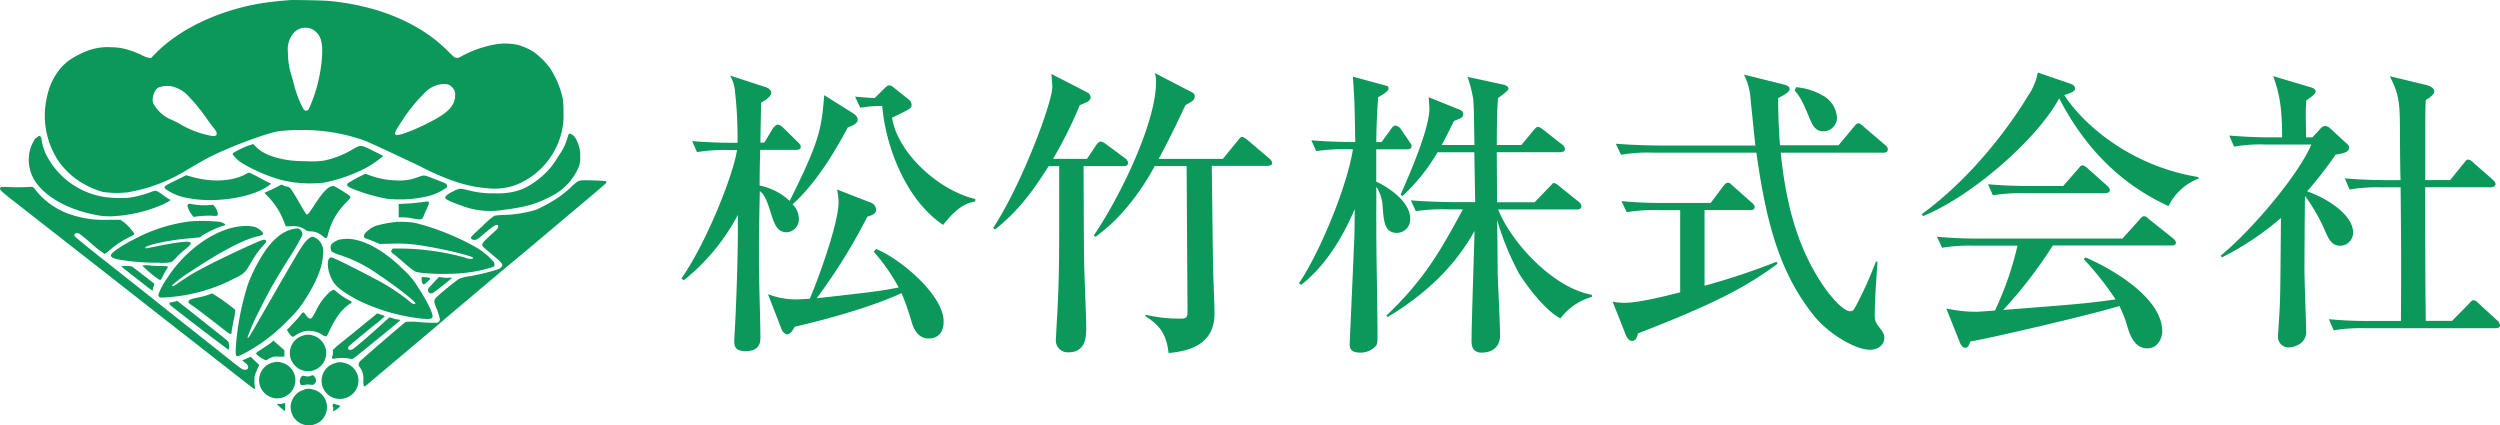 <svg xmlns="http://www.w3.org/2000/svg" viewBox="0 0 475.93 80.99">
  <defs>
    <style>
      .cls-1{fill:#0b985a;}
    </style>
  </defs>
  <g id="レイヤー_2" data-name="レイヤー 2">
    <g id="レイヤー_1-2" data-name="レイヤー 1">
      <path d="M162.15 21.4c.57.34 1.14.8 1.14 1.38 0 .74-1.09 1.2-1.89 1.48-2.11 3.94-5.83 10.46-10.52 14.64a3.9 3.9 0 0 1 1.2 2.69 2.46 2.46 0 0 1-2.28 2.63c-1.94 0-2.4-1.55-3.32-4.52-.86-2.63-1.43-3-1.83-3.32-.17 8.06-.17 9.43-.17 12.75 0 5 .28 11.6.28 15.15 0 .69 0 2.58-2.86 2.58-2 0-2.12-1.09-2.12-1.89 0-.51.17-2.86.17-3.31.17-2.92.52-12.12.52-18.06v-2.7a39.44 39.44 0 0 1-10.29 12.46l-.46-.34c5.2-7.49 10.12-20.64 10.58-24.46h-1.43a33.74 33.74 0 0 0-6.18.4l-.92-2.11c3.55.34 7.49.34 8.63.34a77.28 77.28 0 0 0-.51-10.06 6.78 6.78 0 0 0-.92-2.75l6.86 2.23c.51.17 1 .63 1 1 0 .91-1.55 1.71-1.95 1.94 0 1.2-.12 6.51-.12 7.6h.74l1.66-2.75c.17-.22.57-.68.91-.68a2 2 0 0 1 1 .57l2.8 2.74c.46.46.57.58.57.92 0 .52-.51.58-.86.58h-6.86c-.06 2.28-.11 4.52-.11 6.8a11.63 11.63 0 0 1 5.72 2.92c5.72-11.44 6.06-13.72 6.58-20.13zm4.63 26c4.52 1.78 12.86 8.75 12.86 13.78 0 2.86-1.83 3.26-2.86 3.26-1.66 0-2.63-1.26-3.14-2.86a55.5 55.5 0 0 0-2-5.77c-7.32 3.31-17 5.6-20.35 6.4-.28.51-.74 1.43-1.48 1.43-.4 0-.92-.63-1-.91L146.2 56a15.12 15.12 0 0 0 5.26 1c.86 0 2.17-.12 2.69-.12 1.2-2.69 5.49-14.12 5.49-18.4a13.16 13.16 0 0 0-.28-2.4l6.34 2.46a1.55 1.55 0 0 1 1.09 1.32c0 .91-.86 1.14-1.66 1.37a107.61 107.61 0 0 1-9.66 15.55c10.69-1.2 11.89-1.32 15.61-2.06a36.11 36.11 0 0 0-4.74-6.8zm1.66-30.64c.51-.46.57-.51.92-.51a1.56 1.56 0 0 1 .69.34l2.86 2.29a1.33 1.33 0 0 1 .63 1c0 .74-.11.8-3.71 2.52.91 6.35 8.46 13.72 15.83 15.49v.46c-1.14.23-3.08.57-6.11 4.46-6.92-4.57-10.92-14.63-11.6-22.64a24.35 24.35 0 0 0-4.17.34l-1-2.11c2 .17 2.86.22 3.72.28zm45.44 14.87h-7.6c.06 15.09.06 16.75.17 20.58.06 1.6.34 8.69.34 10.12 0 1.6 0 4.74-3.37 4.74a2.26 2.26 0 0 1-2.4-2.57c0-.23.23-4.52.28-5.09.34-7 .34-10.86.34-18.69v-9.09h-2c-2.35 3.66-5.26 8.18-10.23 12.06l-.34-.28c5.55-8.52 11.26-23.9 11.26-26.87 0-.51-.06-.86-.17-2.46l7 3.6a1.21 1.21 0 0 1 .46.8c0 .74-.57.92-2.06 1.54a83 83 0 0 1-5.09 10.23h6.46l1.72-2.57c.17-.29.57-.74.92-.74a2.69 2.69 0 0 1 1.08.57l3.55 2.63a1.35 1.35 0 0 1 .57.85c-.03.59-.55.64-.89.64zm27.38-.05h-10.57c.06 3.94.17 15.21.23 18.29 0 1.54.29 8.41.29 9.78 0 5.37-3.89 7.15-8.75 7.55-.4-3.67-1.77-5.32-4.4-7v-.29a27.7 27.7 0 0 0 6.86.74c1.09 0 1.15-.46 1.15-1.43l-.17-27.61h-6.06c-2 3.66-5.72 9.49-11.32 13.49l-.29-.28c5.2-7.66 11.84-21.61 11.84-29.1a5 5 0 0 0-.23-1.82l7.26 3.77a.74.74 0 0 1 .34.68c0 .69-.4.91-1.77 1.66-1.6 3.48-3.55 7.43-5.09 10.23h12.22l2.8-3.43c.52-.63.57-.74.86-.74s.74.34 1.09.63l4.06 3.44c.29.28.57.51.57.91s-.52.53-.92.53zm26.58-3.15H262v6.17c.86.29 6.46 3.26 6.46 7a2.57 2.57 0 0 1-2.51 2.74c-2.35 0-2.52-2.11-2.74-5.08a7.51 7.51 0 0 0-1.2-3.72v7.89c0 5.77.23 14.92.23 20.69 0 1.14-.06 1.54-.46 1.88a3.87 3.87 0 0 1-2.78 1.13c-2.06 0-2.06-1-2.06-1.71 0-.12.69-15.33.8-18.23.11-1.89.11-2.46.17-7.37-2.4 5.49-5.49 10.69-10.18 14.4l-.46-.29c3.37-4.8 9-17.55 10.29-25.5a38.09 38.09 0 0 0-7 .34l-.91-2.06c3.37.29 7.2.34 8.35.34-.12-7.14-.12-7.94-.46-12.46l6.12 1.66c.4.11.69.17.69.51 0 .52-.4.81-2 1.77-.29 4.52-.34 7-.34 8.52h1l1.77-2.45c.29-.4.51-.69.86-.69a1.54 1.54 0 0 1 1.09.74l1.48 2.17c.29.46.52.69.52 1-.03.5-.49.61-.89.61zm29.21 32.18c-3.2-1.66-7-7.09-7.89-8.58A53.43 53.43 0 0 1 285 41.87c.06 1.6.11 8.63.11 10.06.06 1.88.46 10.23.46 11.89 0 2.4-1.66 3.31-3.54 3.31s-1.89-1.65-1.89-2.23c0-3.31.51-17.95.57-20.92a40.25 40.25 0 0 1-8.12 10.17 50.64 50.64 0 0 1-8.4 6.18l-.28-.23c7.37-7 10.46-12.63 14.58-20.24h-2.8a34.85 34.85 0 0 0-6.17.34l-.92-2.06c3.49.29 7.49.34 8.12.34h4.12c-.06-2.4-.12-6.8-.17-9.49h-7a36 36 0 0 1-6.69 8.34l-.35-.28c1.83-4.12 5.49-12.58 5.49-16.41 0-.12-.12-1.77-.12-2.12l5.83 2.34c.4.17.74.4.74.86 0 .63-.46.8-1.77 1.31-.63 1.26-1 2.06-2.34 4.58h6.23c-.11-6.63-.11-7.38-.23-8.75a24.22 24.22 0 0 0-1.09-4.23l6.81 1.48c.63.12 1 .46 1 .8s-1.54 1.43-2 1.77c-.11 1.37-.23 3.54-.23 8.92h4.68l2.29-2.75c.51-.63.63-.68.86-.68s.4.05 1.08.57l3.49 2.75a1.07 1.07 0 0 1 .57.85c0 .52-.52.63-.92.63h-12.06l.06 9.53h7.15l2.8-2.91c.63-.63.63-.74.86-.74s.46.11 1.09.63l3.6 2.91a1.25 1.25 0 0 1 .57.86c0 .51-.46.63-.86.63h-15c2.46 6.23 10.4 14.92 17.84 16.24v.4a11.35 11.35 0 0 0-5.99 4.1zm14.76 2.87c-.17 1.08-.69 1.42-1.09 1.42-.63 0-1-.63-1.26-1.25L307 57.42a11.89 11.89 0 0 0 2.23.23c2.68 0 7.72-1.26 10.63-2V40h-4a31.33 31.33 0 0 0-6.17.4l-1-2.11a79.15 79.15 0 0 0 8.17.34h8.81l2.33-3.11c.29-.34.57-.74.92-.74s.51.17 1 .63l3.54 3.15c.29.23.57.46.57.86 0 .57-.52.57-.86.57h-8.67v14.4a128 128 0 0 0 13.72-4.57l.17.4c-6.18 4.57-12.29 7.71-26.58 13.26zm46.76-34.42H339c1.31 13.21 4.75 20.64 8.69 26.18.74 1 3.14 4 4.52 4 .63 0 .63 0 2.12-3 1.09-2.17 1.83-4 2.8-6.46l.29.06c-.06 1.14-.52 7-.52 10.06a2.9 2.9 0 0 0 .74 2.23c.86 1.15 1.08 1.49 1.08 2.23 0 1.14-1 2.23-2.74 2.23-2.63 0-7.72-2.86-10.69-6.52-6.4-8.06-9-17.26-10.92-31h-19.59a28.58 28.58 0 0 0-6.18.4l-1-2.11c3.48.29 7.55.34 8.17.34h18.41c-.06-.4-.8-7.72-.92-8.8a11.92 11.92 0 0 0-1.26-4.7l7.55 1.88c1 .23 1.14.57 1.14.86 0 .63-1.14 1.2-2.17 1.72 0 1.94 0 4.51.34 9H350l2.86-3.43c.51-.63.63-.75.92-.75s.46.12 1.08.69l3.95 3.37c.34.28.57.52.57.86.04.55-.38.66-.81.66zM347.14 25c-1.26 0-1.89-.68-2.57-2.29-1.43-3.49-1.89-4.28-2.92-5.48l.29-.63a12.34 12.34 0 0 1 5.2 1.66 5.17 5.17 0 0 1 2.57 4.06 2.6 2.6 0 0 1-2.57 2.68zm65.68 14.24c-5.09-2.4-14-7.37-20.81-20.52-4 7.49-16.35 18.52-25.9 22.41l-.28-.34c11.66-8.52 19-20.47 20.12-22.35a12.18 12.18 0 0 0 2-4.63l6.18 2.12c.74.22.91.68.91.92 0 .68-1.37 1-2.06 1.25 3.66 5.66 12.69 13.54 25.55 15.61V34a10.63 10.63 0 0 0-5.71 5.24zm.57 7.49h-22.58A87.08 87.08 0 0 1 381.37 59c14.06-1.09 15.61-1.2 21.38-2a56.77 56.77 0 0 0-6.06-7.66L397 49c3.32 1.37 14.64 7.09 14.64 14.12 0 .91-.63 3.2-2.86 3.2-1.83 0-3-1.49-3.71-3.89a22.49 22.49 0 0 0-1.6-4.17c-6.06 1.84-24.92 6.18-28.35 6.75-.23.57-.4 1.2-1 1.2s-1-.86-1.09-1.2l-2.51-6.29a26.31 26.31 0 0 0 5.6.63c.63 0 2.75-.17 3.66-.23a60.17 60.17 0 0 0 4.29-12.35h-8.17a31.67 31.67 0 0 0-6.17.4l-1-2.11a78.34 78.34 0 0 0 8.18.35h27.15l3.14-3.49c.57-.69.69-.75 1-.75s.34.06 1 .63l4.46 3.55c.17.17.57.46.57.86.01.52-.56.52-.84.52zm-12.58-9.95h-15.26a33.2 33.2 0 0 0-6.17.4l-.91-2.11c3.43.34 7.49.34 8.12.34h6.18l2.8-3.2c.57-.68.63-.74.91-.74s.86.45 1 .63l3.6 3.2c.34.34.57.51.57.91s-.5.57-.84.57zm21.95 11.89C429 43.53 437.74 33 440 27.52h-8.52a28.66 28.66 0 0 0-6.17.4l-.92-2.12c2.69.23 5.37.35 8.12.35h1.94c0-4.63-.29-7.89-1.71-11.66l7.09 2.11c.29.06 1 .29 1 .8s-.75 1-1.77 1.71c-.06.8-.11 1.83-.11 2.8 0 .57.06 3.55.06 4.24h1.2l1.54-1.66a1.27 1.27 0 0 1 .91-.51 1.62 1.62 0 0 1 1 .51l3.26 3a.82.82 0 0 1 .29.64c0 .85-1.2 1.08-2.57 1.31a79 79 0 0 1-5.43 7c3.09 1 8.75 4.17 8.75 7.84a2.48 2.48 0 0 1-2.4 2.51c-1.71 0-2.29-1.31-3.14-3.31a34.37 34.37 0 0 0-3.61-6.18c-.06 2.23-.11 13.89-.11 14.06 0 1.84.34 11 .34 11.78 0 2.52-2.63 3-3.32 3a2 2 0 0 1-2.06-2c0-.17.34-5.32.34-5.77.12-2.86.12-4.24.23-16.87A55.1 55.1 0 0 1 423 49zm30.7-13a32.73 32.73 0 0 0-6.17.4l-.91-2.12c2.69.23 5.43.34 8.12.34h2.5c-.06-1.2-.11-6.63-.11-7.72 0-7-.06-8.35-1.94-12.06l6.86 1.65c1 .23 1.6.69 1.6 1.2 0 .69-.92 1.26-1.6 1.66-.11 1.48-.11 2.86-.11 15.26h4.74l2.56-3.16c.51-.63.57-.74.91-.74s.92.52 1 .63l3.6 3.15c.34.35.57.52.57.92s-.51.57-.86.57h-12.53c0 8.51 0 17.6.11 25.44h5l3.15-3.2c.57-.63.68-.74.91-.74.4 0 .8.4 1.09.69l3.46 3.16a1.37 1.37 0 0 1 .51.91c0 .51-.46.57-.86.57h-24.63a32.8 32.8 0 0 0-6.17.4l-.91-2.12a76.67 76.67 0 0 0 8.12.34h5.6c.06-10.63.06-12.75-.06-25.44zM55.57 0c-1.26.07-3.79.32-5 .5-8.42 1.22-16.26 4.86-21 9.71l-.8.83-.44-.04a4.68 4.68 0 0 1-1.22-.44 16.74 16.74 0 0 0-3.34-1.25A10.16 10.16 0 0 0 21.26 9a11 11 0 0 0-4.38.58 17.5 17.5 0 0 0-3.75 1.92c-2.65 2-4.18 5.12-4.56 9.37a15.59 15.59 0 0 0 2.71 10 16 16 0 0 0 2.92 3 16.42 16.42 0 0 0 5.35 2.66 18.06 18.06 0 0 0 4.69.09 31.26 31.26 0 0 0 11.27-4.22c1.68-1 3-1.76 4.06-2.34 3.88-2 11.25-4.78 13.62-5.1a40 40 0 0 1 5.88-.18 34.5 34.5 0 0 1 10.38 2c.43.15 2.67 1.18 5 2.27s4.55 2.16 5 2.35l2 1c4.5 2.16 7.87 3.18 11.39 3.44a11.59 11.59 0 0 0 6.22-1 14.44 14.44 0 0 0 8-10.37 12.33 12.33 0 0 0 .21-3 18.18 18.18 0 0 0-.13-2.67 17.13 17.13 0 0 0-2.49-5.91 14.38 14.38 0 0 0-3.05-3 11.25 11.25 0 0 0-3-1.34 12 12 0 0 0-3.78-.19 21.41 21.41 0 0 0-7.36 2.57 1 1 0 0 1-.58.07c-.35 0-.51-.19-1.66-1.32C80 4.43 72 1.08 62.76.19 61.33.06 56.88 0 55.57 0zm3.72 5.5a3.28 3.28 0 0 1 1.87 2.38c.46 1.8 0 5.87-1 9.23a29.37 29.37 0 0 1-1.38 3.66.58.58 0 0 1-.78.23c-.39-.21-1.48-2.78-1.94-4.56-.15-.57-.39-1.46-.55-2a14.63 14.63 0 0 1-.7-4.52 4.69 4.69 0 0 1 .77-3.2 3 3 0 0 1 3.71-1.22zm26.46 10.85a1.94 1.94 0 0 1 .89 1.88c0 1.49-1 2.82-3.1 4.07-2.79 1.68-7.06 3.48-8 3.39-.26 0-.31-.07-.33-.29s.15-.63 1.21-2.23a31 31 0 0 1 4.84-5.89A5.09 5.09 0 0 1 84.64 16a2 2 0 0 1 1.12.3zm-52.58.23a5.86 5.86 0 0 1 2.71 1.73 35.74 35.74 0 0 1 3.5 4.3c.35.51.91 1.27 1.25 1.69.49.62.62.83.62 1.08 0 .44-.13.53-.74.53a18.38 18.38 0 0 1-6.34-2.35 14.3 14.3 0 0 0-1.39-.71 6.88 6.88 0 0 1-3.47-2.94 1.72 1.72 0 0 1-.22-1.22 3.33 3.33 0 0 1 .85-1.92 4.55 4.55 0 0 1 3.24-.21z" class="cls-1"/>
      <path d="M108.27 25.56a3.41 3.41 0 0 0-.28.82 10.82 10.82 0 0 1-1.68 3.33 14.79 14.79 0 0 1-4.82 5.14 10.13 10.13 0 0 1-4.23 1.75 13.35 13.35 0 0 1-3 .2 17.66 17.66 0 0 1-5.16-.6 10.52 10.52 0 0 0-1.48-.27 3.94 3.94 0 0 0-1.37.51c-1 .48-1.49.91-1.49 1.2s1 .77 3 1.47a15.16 15.16 0 0 0 7.9.87c4.39-.56 6.35-1.11 9-2.49a11 11 0 0 0 5.5-5.67 4.25 4.25 0 0 0 .28-2 5.1 5.1 0 0 0-.26-2.08c-.4-1.25-.87-2-1.46-2.21-.28-.12-.35-.12-.44 0zm-101.49.73A7 7 0 0 0 5.49 30a7.55 7.55 0 0 0 1.85 5.37c2.08 2.5 6 4.55 10.41 5.44a12.83 12.83 0 0 0 4.11.33 27.44 27.44 0 0 0 8.44-1.92 11.33 11.33 0 0 0 2.17-1.12 1.29 1.29 0 0 0-.39-.25A10.44 10.44 0 0 1 31 37.1c-.86-.61-1.19-.79-1.46-.79a6.26 6.26 0 0 0-1 .32 21.07 21.07 0 0 1-3.88 1 22.57 22.57 0 0 1-4.85-.14 15.08 15.08 0 0 1-11-8 10.11 10.11 0 0 1-.86-2.71 1.78 1.78 0 0 0-.13-.58c-.19-.45-.44-.42-.93.09zm40.72 1.33a21.93 21.93 0 0 0-3.06 1.46.49.49 0 0 0-.16.28A6 6 0 0 0 46 31a30.75 30.75 0 0 0 7.71 3.3 23.19 23.19 0 0 0 8 .46 30.08 30.08 0 0 0 6.48-2.08 18.92 18.92 0 0 0 4.46-2.73l.3-.27-1.85-.94c-2.35-1.18-2.43-1.19-3.8-.41a17.31 17.31 0 0 1-5.69 2.25 15.47 15.47 0 0 1-3.34.11c-1.43 0-2.79-.11-3.35-.2-3-.45-5.12-1.36-6.34-2.69l-.37-.39-.69.26zm-.78 5.57c-2.67 1.38-6.47 1.54-10.29.45l-1-.28-2 1c-2.29 1.11-2.37 1.19-1.82 1.69a10 10 0 0 0 4.22 1.66c4.45.9 10.7.15 14.23-1.7 1.08-.57 1.77-1.15 1.38-1.15-.06 0-1-.44-2-1s-2-1-2-1a4.35 4.35 0 0 0-.68.29zm22.28.17a19 19 0 0 0-2.71 1.49c-.43.39-.24.63.87 1.11a35.65 35.65 0 0 0 6.45 1.87 23.1 23.1 0 0 0 8.39-.62 10.93 10.93 0 0 0 3-1.49c.23-.34.1-.66-.36-.88-.21-.1-1.16-.48-2.12-.84-2-.75-1.66-.73-3.2-.19a9.61 9.61 0 0 1-3.91.53 15.75 15.75 0 0 1-5.29-1.06 3.64 3.64 0 0 0-.55-.19s-.35.13-.7.29z" class="cls-1"/>
      <path d="M110.67 34.34c-.67.12-.92.29-2 1.31a19.56 19.56 0 0 1-2 1.67 28.55 28.55 0 0 1-4.59 2.6 23.29 23.29 0 0 1-6.09 1c-.87 0-1.69.12-1.85.14A13.7 13.7 0 0 0 91.9 43c-1.12 1-2.08 1.94-2.16 2.06s-.12.24 0 .41a.7.7 0 0 0 .59.19c.41 0 .48 0 1.76-1.11 1.63-1.37 2.22-1.77 2.51-1.73s.22.1.24.32-.07.37-.88 1.11c-1.8 1.63-2.15 2-2.15 2.33s-.07.24 2.72 2.6a5 5 0 0 1 1 1c.13.28.13.33 0 .56a1.41 1.41 0 0 1-.51.45 40.68 40.68 0 0 1-5.43 1.37 7.27 7.27 0 0 0-2.26.56A47.82 47.82 0 0 0 83 56.67c-.39.47-.41.79-.07 1.63a14 14 0 0 1 .82 2.48.7.7 0 0 1-.62.67c-.18 0-1.54 0-3-.1a12.9 12.9 0 0 0-2.88-.07c-.29.13-8.56 7.27-8.79 7.58a1.59 1.59 0 0 0-.17.43c-.05.23 0 .34.21.63a3.44 3.44 0 0 1 .66 2.4c0 .94.06 1.25.27 1.25a9.72 9.72 0 0 0 1-.8l2.71-2.29 9.58-8.07 3.51-3 10.56-8.89 3.21-2.65 7-5.9c8.67-7.28 8.44-7.09 8.44-7.3s-.09-.16-.2-.2a44.21 44.21 0 0 0-4.59-.14zM53 35.43a17.65 17.65 0 0 1-1.58.79l-1.08.49.81.85a13.93 13.93 0 0 1 2.95 4.74l.3.78h1.05a3.8 3.8 0 0 1 2.64.64 1.56 1.56 0 0 0 .78.32 3.71 3.71 0 0 1 1.73.35 5.3 5.3 0 0 1 .9.61c.54.48.74.44.89-.17a12.85 12.85 0 0 1 3.43-6.2c.6-.59.91-1 .91-1.1s-.22-.35-1-.83c-.52-.35-1.27-.79-1.63-1l-.67-.34-.45.15c-.74.26-1.67 1.27-3 3.34-1.08 1.63-1.36 2-1.6 2a12.43 12.43 0 0 1-1-1.58c-.92-1.61-1.68-2.86-2.06-3.37a1 1 0 0 0-.75-.39 2.48 2.48 0 0 1-.71-.24c-.23-.18-.28-.17-.86.18zM.13 35.7c-.35.25-.08.56 1.72 2l14.2 11.09 10.42 8.16 3.18 2.49 9.92 7.76 5.52 4.31 2.57 2c.77.6 1 .67.89.28a7 7 0 0 1-.05-2.23 7.87 7.87 0 0 1 .5-1.31 5.86 5.86 0 0 0 .34-.79l-.83-.78-.8-.77-.59.27-.8.36-.22.08.3.23c.67.51.84.71.84 1s-.14.54-.6.54-.65-.11-2.75-1.78l-3.24-2.58-2.91-2.3-3.36-2.66-3.09-2.45c-2.69-2.15-10.83-8.59-11.11-8.81-1.6-1.2-5.95-4.75-6-4.88-.1-.32.1-.55.5-.55s.54.16 2.55 1.83a17.67 17.67 0 0 0 2.72 2.14 6.45 6.45 0 0 0 .78-.61A18.52 18.52 0 0 1 24.91 45c.84-.42.84-.35 0-1.39a7.79 7.79 0 0 0-2-1.76h-2.55a19.56 19.56 0 0 1-6.86-1 14.31 14.31 0 0 1-6.4-4.27c-.86-1.11-.74-1-1.45-1a39.77 39.77 0 0 1-4.65 0c-.53 0-.74 0-.87.06zm79.74 2.83a24.77 24.77 0 0 1-2.51.23l-1.46.07v2.54h.76a10.06 10.06 0 0 1 1.76.19c1.14.22 1.72.25 1.93.08a2.31 2.31 0 0 0 .34-.62c.11-.28.39-.9.61-1.38.48-1.05.47-1.29 0-1.27-.18 0-.81.09-1.39.18zm-44.03.31a.57.57 0 0 0-.15.35 4.39 4.39 0 0 0 .78 1.62l.35.49.42-.06a19.59 19.59 0 0 1 3.1-.18 2.69 2.69 0 0 0 1 0c.31-.21 0-1.26-.55-1.84-.24-.26-.28-.27-.61-.2a13.13 13.13 0 0 1-4-.23.34.34 0 0 0-.3.1z" class="cls-1"/>
      <path d="M36.05 42.16A30.63 30.63 0 0 0 26 45.3c-2.69 1.34-4.88 2.82-4.88 3.29s.55.71 2.67 1a41 41 0 0 0 6.27.42 9.71 9.71 0 0 0 2.58-.12 7.74 7.74 0 0 0 .92-.87 16.66 16.66 0 0 1 1.38-1.29c1.44-1.16 1.64-1.45 1.13-1.65s-2.94.12-6.66.89c-1.78.37-1.77.36-1.74.17s.6-.4 1.81-.72a43.57 43.57 0 0 1 6.81-1.06l1.76-.18.44-.33a17.84 17.84 0 0 1 4.26-1.95c.38-.12-.15-.49-.93-.67a31.71 31.71 0 0 0-5.78-.07zm39.3.1a21.5 21.5 0 0 0-3.27.59 4.31 4.31 0 0 0-1.74.81c-1.16.84-1.4 1.56-.58 1.78.21.06.87.31 1.46.55l1.07.45 2.25-.05a28.39 28.39 0 0 1 6.39.47c3.95.63 9.18 1.92 9.18 2.26 0 0-.07.09-.15.12a2.6 2.6 0 0 1-1.57-.24 47.91 47.91 0 0 0-12.2-1.69h-1.41l-.18.24c-.23.3-.16.47.37.85.24.17 1.12.91 2 1.67a16.28 16.28 0 0 0 2 1.58c1 .51 6.63.66 9.64.28A25.67 25.67 0 0 0 94 50.77c.17-.14.17-.57 0-.89A13.22 13.22 0 0 0 90.48 47a47.43 47.43 0 0 0-11.54-4.59 20.09 20.09 0 0 0-3.59-.17z" class="cls-1"/>
      <path d="M46 43.06c-4.95.41-10.8 4.53-14.3 10.08a11.57 11.57 0 0 0-1.56 3 .47.47 0 0 0 .23.41c.22.14.35.14 2 0a32.23 32.23 0 0 0 12.07-3.45c2.14-1.06 2.17-1.09 3.46-3.3a17.82 17.82 0 0 1 2.25-3.11c.45-.48.57-.66.52-.8-.12-.37-.47-.33-1.65.17-3.24 1.39-8.43 3.89-11.22 5.4a38.5 38.5 0 0 0-3.87 2.43c-.79.58-1.31.76-1.11.38a23 23 0 0 1 3.52-2.6C41.79 48 46.53 45.53 49 45c.83-.17 1.08-.3 1.08-.56s-.82-1-1.61-1.26a8.25 8.25 0 0 0-2.47-.12zm9.19.7c-2.11.73-4 2.57-5.75 5.67a29.69 29.69 0 0 0-2.25 4.73 51 51 0 0 0-2.32 12.34c0 1.62 0 1.6 1.77.7a32.26 32.26 0 0 0 8.26-6.32 19.21 19.21 0 0 0 3.1-3.73c2.25-3.44 3.47-6.51 3.49-8.81A2.94 2.94 0 0 0 60 45.23c-.58-.29-.9-.18-1.63.56S57 47.6 54.53 51.86c-.36.63-.95 1.63-1.29 2.22l-1.72 3-1.6 2.77c-.28.47-.68 1.19-.9 1.56-1.56 2.77-2 3.41-1.85 2.67a39.8 39.8 0 0 1 2.15-4.87c.88-1.77 1.16-2.3 2-3.88.53-1 2.59-4.44 3.58-6A48.2 48.2 0 0 0 57.44 45a1 1 0 0 0-.2-1.18.85.85 0 0 0-.81-.31 4.32 4.32 0 0 0-1.24.26zm9.59 1.8a4.4 4.4 0 0 0-1.58.82 1.14 1.14 0 0 0-.2 1.15c.09.33.16.4.6.61a10.82 10.82 0 0 0 1.27.46 26.86 26.86 0 0 1 7.21 3.7c3.11 2.05 7 5.08 7 5.46 0 .07-.11.13-.26.13s-.42-.13-.78-.45a37 37 0 0 0-6.66-4.35c-1.85-1-5.51-2.87-7.07-3.59-1.23-.56-1.28-.58-1.49-.43-.87.57-.28 3.59 1 5.09 1 1.2 4 3 6.77 4.07A36.74 36.74 0 0 0 80.7 60.7c1.32.05 1.6 0 1.64-.46.08-.69-1.12-3.08-3-5.93a13.52 13.52 0 0 0-2.26-2.72c-3.38-3.38-6.72-5.46-9.69-6a7 7 0 0 0-2.61 0zm-37.66 5.02a19 19 0 0 0 3.19 2.66c.34.08.4 0 .72-.72a7.38 7.38 0 0 1 .65-1.18c.45-.61.38-.68-.67-.7-.44 0-1.5 0-2.35-.09a4.93 4.93 0 0 0-1.54 0zm-4.06.1c0 .08 5.94 4.71 6 4.71s0-.08 0-.18a2.75 2.75 0 0 1 .18-.66c.15-.38.16-.5.07-.58-.34-.31-4-3.13-4.21-3.24a5.41 5.41 0 0 0-2.13 0zm57.23 2.22a1.7 1.7 0 0 0 .17 1.1c.17.23.4.13 1-.46.37-.33.51-.52.45-.59a2.65 2.65 0 0 0-.84-.17c-.72-.06-.76-.05-.82.14zm2.57.59c-1.32 1.36-1.44 1.51-1.37 1.84a.57.57 0 0 0 .68.51c.22 0 .73-.38 2.09-1.46 1-.78 1.79-1.46 1.8-1.49a2.48 2.48 0 0 0-.8 0 8.14 8.14 0 0 1-1.26-.1l-.42-.07-.75.77zM63 55.38a11.2 11.2 0 0 0-2.85 3.8c-.69 1.28-.83 1.47-1.08 1.47s-.51-.17-.85-.69c-.19-.28-.4-.5-.49-.5s-.3.21-.47.45a20.7 20.7 0 0 1-1.47 1.67l-1.16 1.22.17.31a4.27 4.27 0 0 0 .51.69c.36.39.5.41.88.08a5.32 5.32 0 0 1 1.65-.78 3.68 3.68 0 0 1 1.32-.1 4.55 4.55 0 0 1 2.36.86 1.05 1.05 0 0 0 .58.17 1.73 1.73 0 0 0 .41-.63 24.86 24.86 0 0 1 1.68-3.1 9.42 9.42 0 0 1 2.32-2.4c.56-.3.57-.48.07-.68a12.4 12.4 0 0 1-2.42-1.61 3.11 3.11 0 0 0-.66-.47 1.57 1.57 0 0 0-.46.26zm-23.27.72a16 16 0 0 1-1.95.52c-1.45.3-1.9.49-1.9.78s.08.34.74.78S40.41 61 42.94 63c.91.72 1.15.75 1.15.2 0-.16.17-1.14.38-2.17a15.28 15.28 0 0 0 .33-2 4 4 0 0 0-.77-.65 32.38 32.38 0 0 0-3.64-2.52 3.57 3.57 0 0 0-.65.24zm-6.39 1.29a3.07 3.07 0 0 1-.71.16c-.28 0-.35.06-.35.21a.57.57 0 0 0 .07.28c.15.21 11 8.52 11.14 8.52s.18-.45.07-1.17c-.07-.45.57.1-6-5.1-2.06-1.65-3.79-3-3.82-3a1.46 1.46 0 0 0-.43.12zm38.18 2.51c-.15.15-1.25 1-2.44 2l-4 3.24a13.11 13.11 0 0 0-1.77 1.56c.13.08.1.71-.05 1.13-.07.21-.1.4-.05.43a1.37 1.37 0 0 0 .53 0 8.4 8.4 0 0 1 2.77 0c.49.13.51.13.88-.1s8.82-7.12 8.82-7.21a1.22 1.22 0 0 0-.57-.14 5.08 5.08 0 0 1-1-.25l-.47-.17-.8.72c-2.75 2.49-5.51 4.88-6.13 5.3s-1.19.17-.88-.41c.08-.15 1.76-1.56 5-4.19a19.69 19.69 0 0 0 1.9-1.61 2 2 0 0 0-.58-.25c-.31-.1-.64-.22-.71-.26s-.24 0-.42.2z" class="cls-1"/>
      <path d="M57.87 63.83a3.46 3.46 0 1 0 1.54 0 2.64 2.64 0 0 0-1.54 0zM51.92 65a19.2 19.2 0 0 1-1.58 1.11c-.8.53-1.5 1-1.55 1.08s0 .2.2.41a6 6 0 0 0 1.63 1 1.23 1.23 0 0 0 .41-.22 2.78 2.78 0 0 1 2-.48h1.11v-1.22l-1.05-.93c-.58-.52-1.07-.93-1.09-.93s-.1.07-.16.15zm.08 4a3.46 3.46 0 0 0-.77 6.46 3.34 3.34 0 0 0 3.09 0 3.45 3.45 0 0 0-.81-6.46A2.68 2.68 0 0 0 52 69zm12 .09a3.46 3.46 0 0 0 1.36 6.79 3.55 3.55 0 0 0 1.89-1 3.46 3.46 0 0 0-1.81-5.82 2.58 2.58 0 0 0-1.45 0zm-4.93 2.5a1.73 1.73 0 0 1-1 0c-.49-.1-.51-.09-.71.14a1.34 1.34 0 0 0-.25 1.17c.12.44.3.52.85.38a3 3 0 0 1 1.07-.05c.61.07.62.07.89-.24a.65.65 0 0 0 .22-.67c0-.33-.45-.92-.6-.89l-.52.14zM58 74.16a3.5 3.5 0 0 0-2.61 2.75 2.49 2.49 0 0 0 0 1.16 3.44 3.44 0 0 0 5.14 2.43 2.91 2.91 0 0 0 1.25-1.25 3.45 3.45 0 0 0-2.32-5.13 2.54 2.54 0 0 0-1.47 0zm-4.28 2.73a2.42 2.42 0 0 1-.71 0h-.34a15.88 15.88 0 0 0 1.54 1.37 2.08 2.08 0 0 0 .08-.76c0-.54 0-.78-.09-.77l-.47.09zm9.71.58v.81s.19 0 .73-.41.68-.59.6-.63A7 7 0 0 0 64 77l-.65-.18v.66z" class="cls-1"/>
    </g>
  </g>
</svg>
